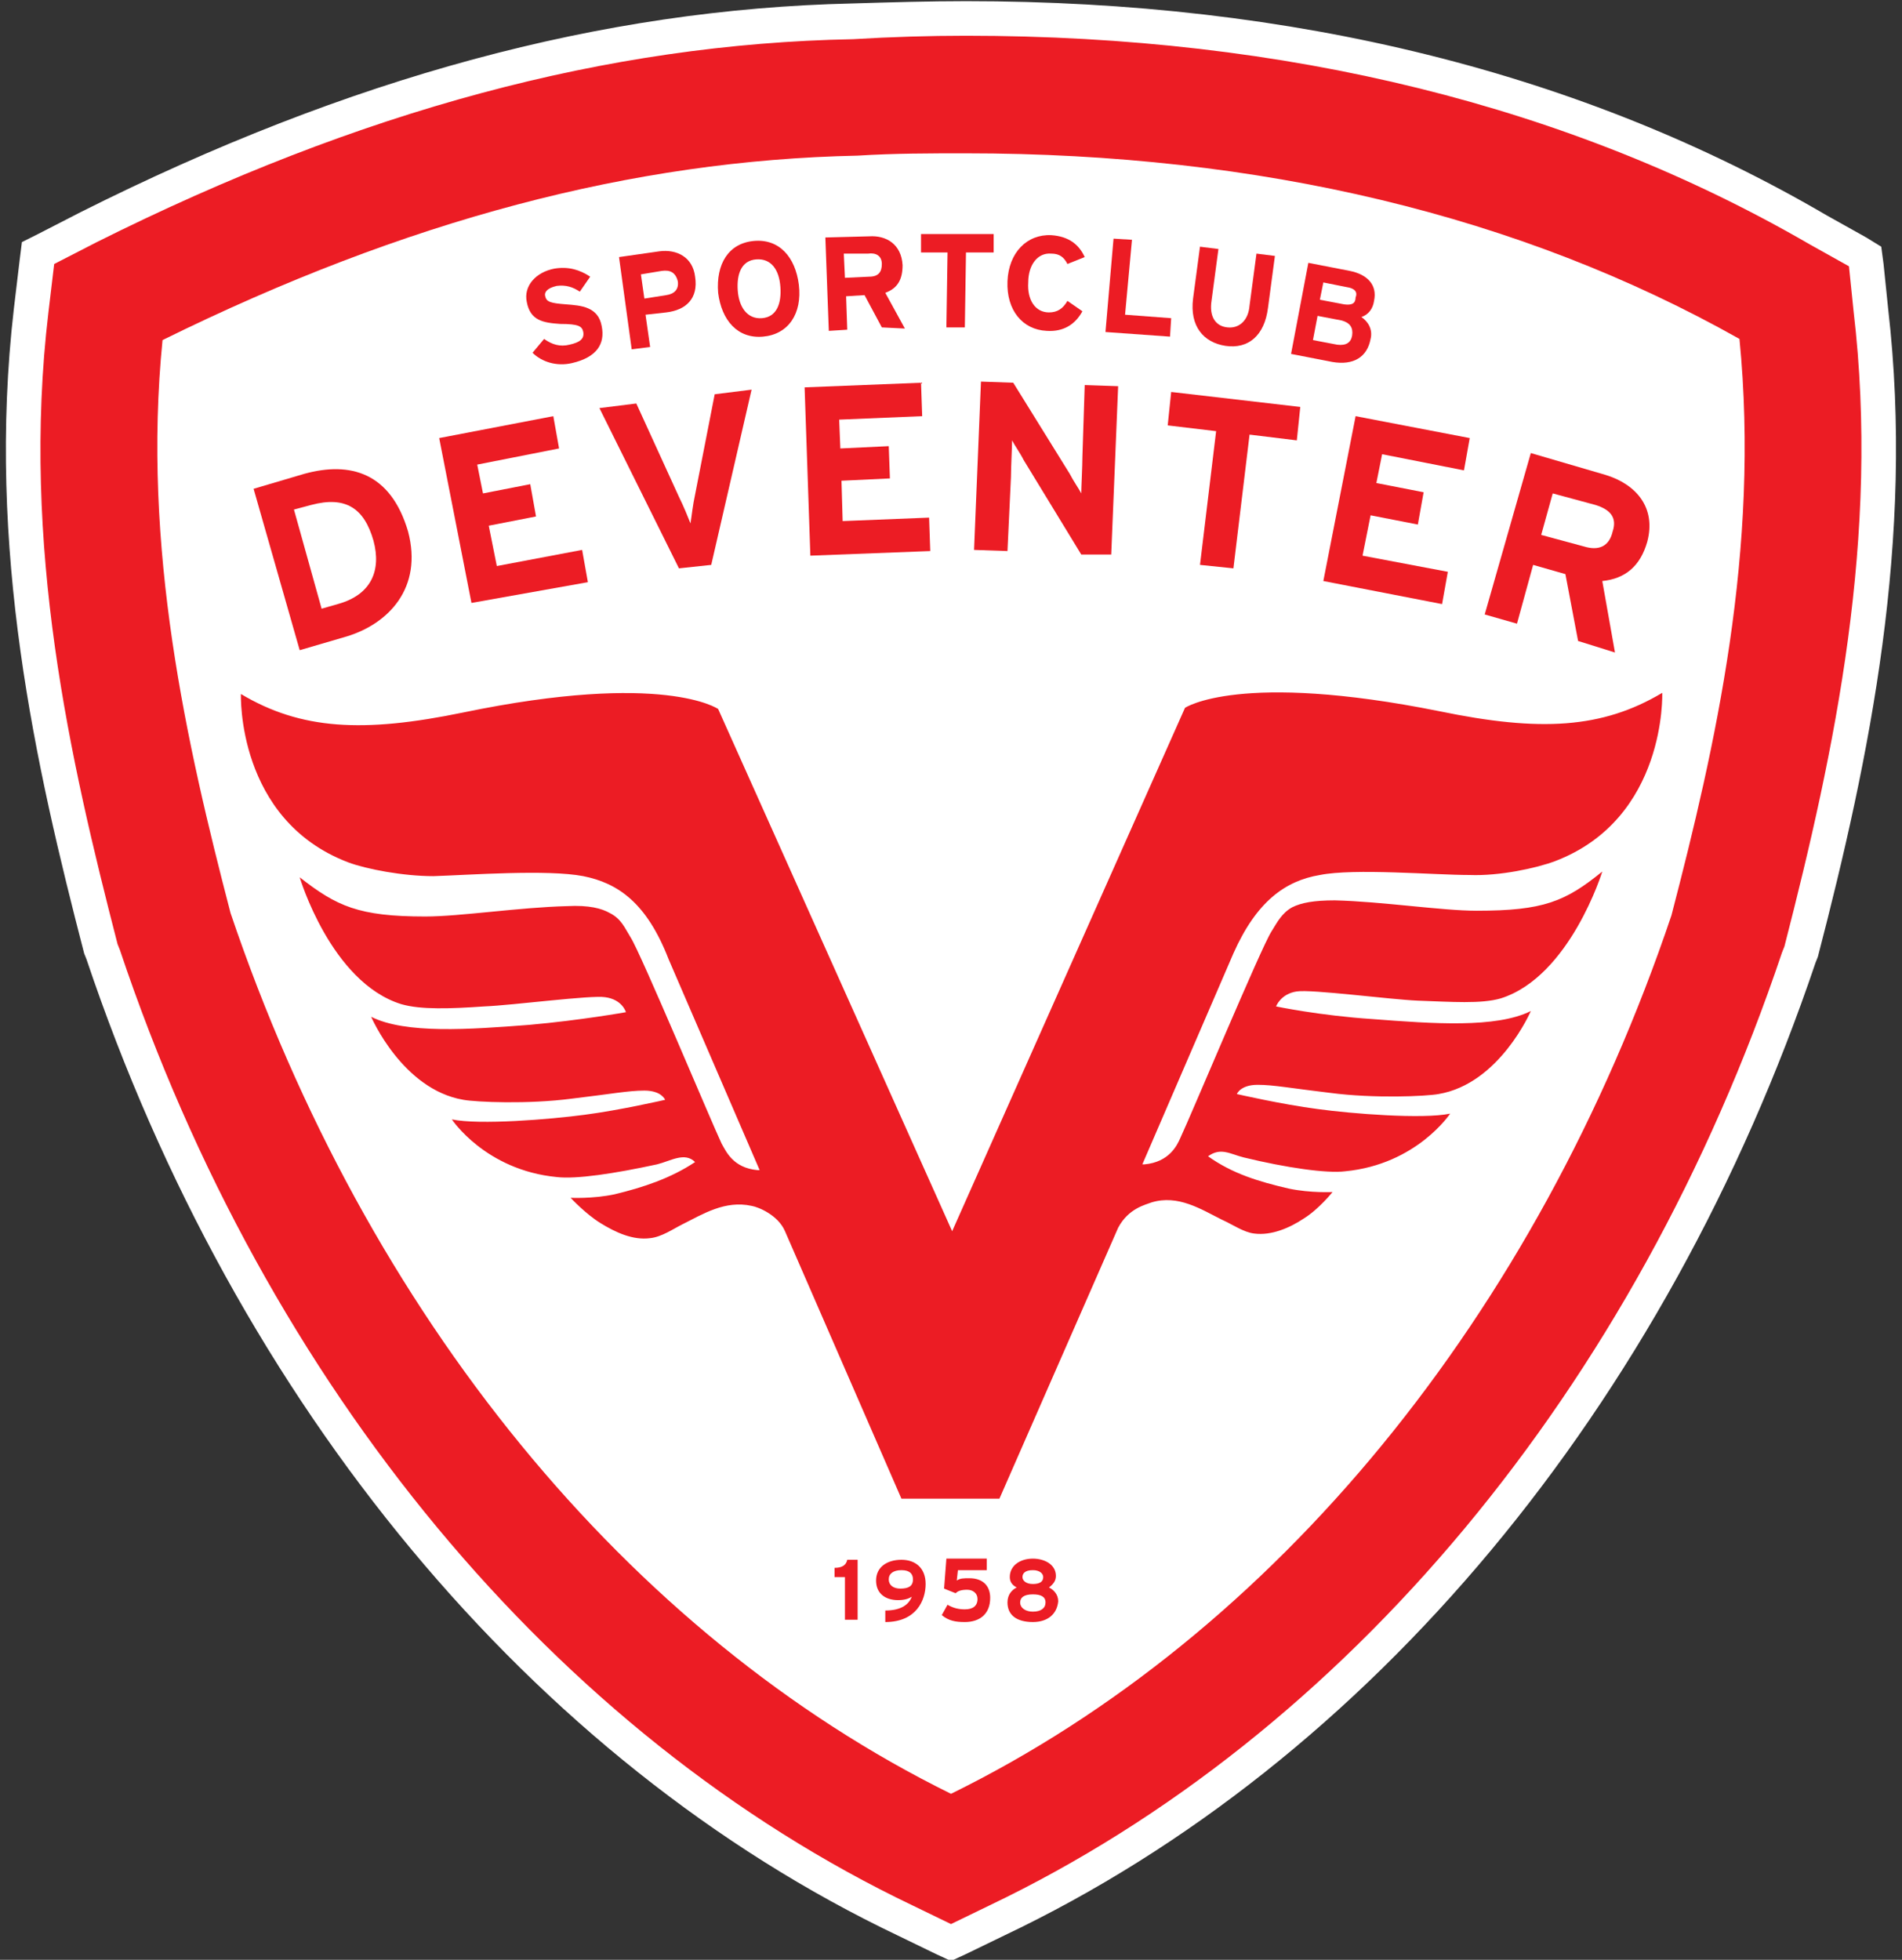 <?xml version="1.0" encoding="utf-8"?>
<!-- Generator: Adobe Illustrator 27.9.3, SVG Export Plug-In . SVG Version: 9.03 Build 53313)  -->
<svg version="1.1" id="Laag_1" xmlns="http://www.w3.org/2000/svg" xmlns:xlink="http://www.w3.org/1999/xlink" x="0px" y="0px"
	 width="165px" height="170px" viewBox="0 0 165 170" style="enable-background:new 0 0 165 170;" xml:space="preserve">
<rect x="0" y="0" width="165" height="170" fill="#333333" stroke="none"/>
<style type="text/css">
	.st0{fill:#EC1C24;}
	.st1{fill:#FFFFFF;}
</style>
<g>
	<g>
		<path class="st0" d="M78.5,166.6C47.2,151.7,21.8,121.2,9,82.8l-0.2-0.6C4.6,66.2,0.3,47.4,2.7,26.9l0.6-5l4.5-2.2
			C30.8,8.1,52.4,2.3,74,1.9c3.3-0.2,6.6-0.2,9.8-0.2c28.1,0,53,6.2,73.9,18.3l4,2.3l0.5,4.6c2.3,19.8-1.6,38.4-6.1,55.6l-0.2,0.6
			c-12.8,38.2-38.2,68.6-69.6,83.6l-4,1.9L78.5,166.6z"/>
		<path class="st1" d="M83.8,3.1c27.8,0,52.5,6.1,73.2,18.1l3.4,1.9l0.4,3.9c2.3,19.5-1.6,38-6,55.1l-0.2,0.5
			c-12.7,37.8-37.8,67.9-68.8,82.7l-3.3,1.6l-3.3-1.6c-31-14.8-56.1-45-68.8-82.9l-0.2-0.5C6.1,66,1.8,47.3,4.2,27.1l0.5-4.2L8.4,21
			C31.2,9.6,52.7,3.8,74,3.4C77.3,3.2,80.6,3.1,83.8,3.1 M83.8,0.1c-3.2,0-6.6,0.1-9.9,0.2C52.2,0.8,30.3,6.7,7,18.4l-3.7,1.9
			L1.9,21l-0.2,1.6l-0.5,4.2c-2.4,20.8,1.9,39.7,6.1,55.9l0,0l0,0l0.2,0.5l0,0l0,0c13,38.7,38.7,69.6,70.4,84.7l3.3,1.6l1.3,0.6
			l1.3-0.6l3.3-1.6c31.8-15.1,57.4-45.9,70.4-84.4l0,0l0,0l0.2-0.5l0,0l0,0c4.5-17.3,8.4-36.2,6.1-56.2l-0.4-3.9l-0.2-1.5l-1.3-0.8
			l-3.4-1.9C137.3,6.3,112.2,0.1,83.8,0.1L83.8,0.1z"/>
	</g>
	<path class="st1" d="M145,79.4c-11.7,34.7-34.4,62.4-62.5,76.2c-28-13.8-50.7-41.5-62.5-76.4c-3.8-14.6-7.7-31.7-5.9-49.7
		c21.1-10.4,40.8-15.6,60.3-16c3.2-0.2,6.3-0.2,9.4-0.2c25.5,0,48.1,5.4,67.1,16.1C152.7,47.7,148.8,64.8,145,79.4z"/>
	<g>
		<path class="st0" d="M49.6,31.5c-1.3,0.3-2.6-0.1-3.4-0.9l1-1.2c0.7,0.5,1.4,0.7,2.2,0.5c0.9-0.2,1.3-0.5,1.2-1.1
			c-0.1-0.5-0.4-0.7-2-0.7c-1.5-0.1-2.6-0.3-2.9-1.9c-0.3-1.4,0.8-2.6,2.4-2.9c1.2-0.2,2.2,0.1,3.1,0.7l-0.9,1.3
			c-0.6-0.4-1.2-0.6-2-0.5c-0.9,0.2-1.1,0.6-1,0.9c0.1,0.5,0.5,0.6,1.8,0.7c1.3,0.1,2.8,0.2,3.1,1.9C52.5,29.8,51.8,31,49.6,31.5z"
			/>
		<path class="st0" d="M57.8,27.1l-1.8,0.2l0.4,2.8l-1.6,0.2l-1.1-8l3.5-0.5c1.5-0.2,2.9,0.5,3.1,2.2C60.6,25.9,59.5,26.9,57.8,27.1
			z M57.4,23.5l-1.8,0.3l0.3,2.1l1.9-0.3c0.7-0.1,1.1-0.5,1-1.2C58.6,23.6,58.1,23.4,57.4,23.5z"/>
		<path class="st0" d="M66.2,29.2c-2.2,0.2-3.6-1.4-3.9-3.8c-0.2-2.5,0.9-4.3,3.1-4.5c2.2-0.2,3.6,1.4,3.9,3.8
			C69.6,27.2,68.4,29,66.2,29.2z M65.6,22.5c-1.3,0.1-1.7,1.3-1.6,2.7c0.1,1.4,0.8,2.5,2.1,2.4c1.3-0.1,1.7-1.3,1.6-2.7
			C67.6,23.4,66.9,22.4,65.6,22.5z"/>
		<path class="st0" d="M76.5,28.4L75,25.6l-1.6,0.1l0.1,2.9l-1.6,0.1l-0.3-8.1l3.8-0.1c1.5-0.1,2.8,0.7,2.9,2.5c0,1.2-0.4,2-1.5,2.4
			l1.7,3.1L76.5,28.4z M75.3,22L73.2,22l0.1,2.1l2.1-0.1c0.8,0,1.1-0.4,1.1-1.1C76.5,22.2,76,21.9,75.3,22z"/>
		<path class="st0" d="M83.8,21.9l-0.1,6.5l-1.6,0l0.1-6.5l-2.3,0l0-1.6l6.3,0l0,1.6L83.8,21.9z"/>
		<path class="st0" d="M92.6,22.9c-0.3-0.6-0.7-0.9-1.4-0.9c-1.2-0.1-2,1-2,2.5c-0.1,1.5,0.6,2.6,1.8,2.6c0.7,0,1.2-0.3,1.6-1
			l1.3,0.9c-0.6,1.1-1.6,1.8-3.1,1.7c-2.1-0.1-3.5-1.8-3.4-4.3c0.1-2.5,1.7-4.1,3.8-4c1.5,0.1,2.4,0.8,2.9,1.9L92.6,22.9z"/>
		<path class="st0" d="M95.9,28.8l0.7-8.1l1.6,0.1l-0.6,6.5l4,0.3l-0.1,1.6L95.9,28.8z"/>
		<path class="st0" d="M106.3,30c-1.9-0.3-3.1-1.7-2.8-4.1l0.6-4.5l1.6,0.2l-0.6,4.5c-0.2,1.3,0.3,2.2,1.4,2.3
			c1,0.1,1.8-0.6,1.9-1.9l0.6-4.5l1.6,0.2l-0.6,4.5C109.7,29.1,108.3,30.3,106.3,30z"/>
		<path class="st0" d="M115.6,31.4l-3.6-0.7l1.5-7.9l3.6,0.7c1.5,0.3,2.4,1.2,2.1,2.6c-0.1,0.7-0.5,1.2-1.1,1.4
			c0.6,0.4,1,1.1,0.8,1.9C118.6,31,117.4,31.7,115.6,31.4z M116.4,27.8l-2.1-0.4l-0.4,2.1l2.1,0.4c0.8,0.1,1.2-0.2,1.3-0.8
			C117.4,28.4,117.1,28,116.4,27.8z M116.8,24.9l-2-0.4l-0.3,1.5l2.1,0.4c0.7,0.1,1-0.1,1-0.6C117.8,25.3,117.5,25,116.8,24.9z"/>
	</g>
	<g>
		<path class="st0" d="M30.1,55.2L26,56.4l-4-14l4.4-1.3c4-1.1,7.5-0.1,9,5C36.7,51,33.7,54.1,30.1,55.2z M27,43.8l-1.5,0.4l2.4,8.6
			l1.4-0.4c2.9-0.8,3.8-2.9,3.1-5.5C31.6,44.1,30,43,27,43.8z"/>
		<path class="st0" d="M40.9,52.3L38.1,38l9.9-1.9l0.5,2.8l-7.1,1.4l0.5,2.5l4.1-0.8l0.5,2.8l-4.1,0.8l0.7,3.5l7.4-1.4l0.5,2.8
			L40.9,52.3z"/>
		<path class="st0" d="M61.7,49l-2.8,0.3L52,35.4l3.2-0.4l3.7,8.1c0.4,0.8,0.8,1.8,1,2.3c0.1-0.6,0.2-1.6,0.4-2.5l1.7-8.7l3.2-0.4
			L61.7,49z"/>
		<path class="st0" d="M70.3,48.2l-0.5-14.6l10.1-0.4l0.1,2.9l-7.2,0.3l0.1,2.5l4.2-0.2l0.1,2.8L73,41.7l0.1,3.5l7.5-0.3l0.1,2.9
			L70.3,48.2z"/>
		<path class="st0" d="M93.8,48.1l-5-8.2c-0.3-0.6-0.8-1.3-1-1.7c0,0.5-0.1,2.4-0.1,3.2l-0.3,6.4l-2.9-0.1l0.6-14.6l2.8,0.1l4.9,7.9
			c0.3,0.6,0.8,1.3,1,1.7c0-0.5,0.1-2.4,0.1-3.2l0.2-6.2l2.9,0.1l-0.6,14.6L93.8,48.1z"/>
		<path class="st0" d="M108.4,37.7l-1.4,11.6l-2.9-0.3l1.4-11.6l-4.2-0.5l0.3-2.9l11.2,1.3l-0.3,2.9L108.4,37.7z"/>
		<path class="st0" d="M114.8,50.4l2.8-14.3l9.9,1.9l-0.5,2.8l-7.1-1.4l-0.5,2.5l4.1,0.8l-0.5,2.8l-4.1-0.8l-0.7,3.5l7.4,1.4
			l-0.5,2.8L114.8,50.4z"/>
		<path class="st0" d="M136.9,55.6l-1.1-5.8l-2.8-0.8l-1.4,5.1l-2.8-0.8l4-14l6.5,1.9c2.6,0.8,4.4,2.8,3.6,5.8
			c-0.6,2.1-1.9,3.2-3.9,3.4l1.1,6.2L136.9,55.6z M138.4,43.8l-3.7-1l-1,3.6l3.7,1c1.3,0.4,2.2,0,2.5-1.3
			C140.3,44.9,139.7,44.2,138.4,43.8z"/>
	</g>
	<g>
		<path class="st0" d="M73.3,140.6v-3.8h-0.9V136c0.6,0,1-0.2,1.1-0.7h0.9v5.2H73.3z"/>
		<path class="st0" d="M76.8,140.7v-1c1.2,0,2-0.4,2.3-1.2c-0.3,0.2-0.7,0.3-1.2,0.3c-1,0-1.9-0.5-1.9-1.7c0-1.2,1-1.8,2.2-1.8
			c1.2,0,2.1,0.7,2.1,2.1C80.3,138.8,79.5,140.7,76.8,140.7z M78.2,136.2c-0.7,0-1.1,0.3-1.1,0.8c0,0.5,0.4,0.8,1,0.8
			c0.7,0,1.1-0.2,1.1-0.8C79.2,136.5,78.9,136.2,78.2,136.2z"/>
		<path class="st0" d="M83.7,140.7c-0.8,0-1.4-0.1-2-0.6l0.5-0.9c0.5,0.3,1,0.4,1.5,0.4c0.7,0,1.1-0.3,1.1-0.9
			c0-0.5-0.4-0.8-0.9-0.8c-0.5,0-0.8,0.1-1,0.3l-1-0.4l0.2-2.6h3.5v1h-2.5l-0.1,0.9c0.3-0.2,0.6-0.2,1.1-0.2c1.2,0,1.8,0.7,1.8,1.7
			C85.9,140,85,140.7,83.7,140.7z"/>
		<path class="st0" d="M89.6,140.7c-1.4,0-2.2-0.6-2.2-1.7c0-0.7,0.4-1.1,0.8-1.3c-0.4-0.2-0.6-0.5-0.6-0.9c0-1,0.9-1.6,2-1.6
			c1,0,2,0.5,2,1.5c0,0.4-0.2,0.7-0.6,1c0.4,0.2,0.8,0.6,0.8,1.2C91.7,140,90.9,140.7,89.6,140.7z M89.6,138.3
			c-0.8,0-1.1,0.3-1.1,0.7c0,0.5,0.5,0.8,1.1,0.8c0.7,0,1.1-0.3,1.1-0.8S90.3,138.3,89.6,138.3z M89.6,136.2c-0.7,0-0.9,0.3-0.9,0.6
			c0,0.3,0.3,0.6,0.9,0.6c0.6,0,0.9-0.2,0.9-0.6C90.5,136.5,90.2,136.2,89.6,136.2z"/>
	</g>
	<path class="st0" d="M114.5,75.9c3-0.6,9.9,0,13,0c2.6,0.1,5.8-0.6,7.4-1.2c9.7-3.7,9.3-14.6,9.3-14.6c-5.2,3.1-10.6,3.4-19.3,1.6
		c-17.4-3.5-22.1-0.3-22.1-0.3l-20.2,45.4L62.3,61.5c0,0-4.7-3.3-22.1,0.3c-8.7,1.8-14.1,1.5-19.3-1.6c0,0-0.4,10.9,9.3,14.6
		c1.6,0.6,4.8,1.2,7.4,1.2c3.1-0.1,9.9-0.6,13,0c3,0.6,5.5,2.3,7.4,7.2l7.9,18.3c-0.1,0-0.1,0-0.2,0c-2.1-0.2-2.7-1.6-3.1-2.3
		c-0.9-1.9-7-16.5-7.9-17.9c-0.5-0.8-0.8-1.6-1.8-2.1c-0.7-0.4-1.8-0.7-3.7-0.6c-4.1,0.1-9.3,0.9-12.3,0.9c-5.8,0-7.7-0.9-10.9-3.4
		c0,0,2.7,9.1,8.8,11c1.7,0.5,4.3,0.4,7.2,0.2c2.5-0.1,9.3-1,10.5-0.8c1.5,0.2,1.8,1.3,1.8,1.3s-3.9,0.7-8.4,1.1
		c-5.2,0.4-10.7,0.8-13.7-0.7c0,0,2.7,6.3,8,7.2c1.1,0.2,5.6,0.4,9.4-0.1c3.4-0.4,4.9-0.7,6.3-0.7c1.5,0,1.8,0.8,1.8,0.8
		s-3.9,0.9-7,1.3c-3,0.4-9.1,0.9-11.5,0.4c0,0,2.9,4.4,9.1,5c1.7,0.2,5-0.3,8.7-1.1c1.2-0.3,2.4-1.1,3.3-0.2c-2.1,1.4-4.5,2.2-7,2.8
		c-1.9,0.4-3.8,0.3-3.8,0.3s1.3,1.4,2.6,2.2c1.3,0.8,2.8,1.5,4.3,1.3c1-0.1,2-0.8,2.8-1.2c1.8-0.9,3.7-2.1,6-1.6
		c0.6,0.1,2.3,0.8,2.9,2.2L78.2,130h8.5L97,106.5c0.9-1.7,2.4-2,2.9-2.2c2.3-0.7,4.3,0.6,6.1,1.5c0.9,0.4,1.9,1.1,2.8,1.2
		c1.5,0.2,3.1-0.5,4.3-1.3c1.3-0.8,2.5-2.3,2.5-2.3s-1.9,0.1-3.8-0.3c-2.6-0.6-4.9-1.3-7-2.8c1.1-0.8,1.9-0.2,3.1,0.1
		c3.7,0.9,7.2,1.4,8.8,1.2c6.2-0.6,9.1-5,9.1-5c-2.4,0.5-8.6,0-11.5-0.4c-3.1-0.4-7-1.3-7-1.3s0.3-0.8,1.8-0.8
		c1.4,0,2.9,0.3,6.3,0.7c3.8,0.5,8.3,0.3,9.4,0.1c5.3-0.9,8-7.2,8-7.2c-3,1.5-8.5,1.1-13.7,0.7c-4.6-0.3-8.4-1.1-8.4-1.1
		s0.4-1.1,1.8-1.3c1.3-0.2,8.1,0.7,10.5,0.8c2.9,0.1,5.5,0.3,7.2-0.2c6-1.9,8.8-11,8.8-11c-3.2,2.6-5.1,3.4-10.9,3.4
		c-3,0-8.2-0.8-12.3-0.9c-1.8,0-2.9,0.2-3.7,0.6c-0.9,0.5-1.3,1.3-1.8,2.1c-0.9,1.4-7,16-7.9,17.9c-0.3,0.7-1,2.1-3.1,2.3
		c-0.1,0-0.1,0-0.2,0l7.9-18.3C109,78.2,111.5,76.4,114.5,75.9z"/>
</g>
</svg>
